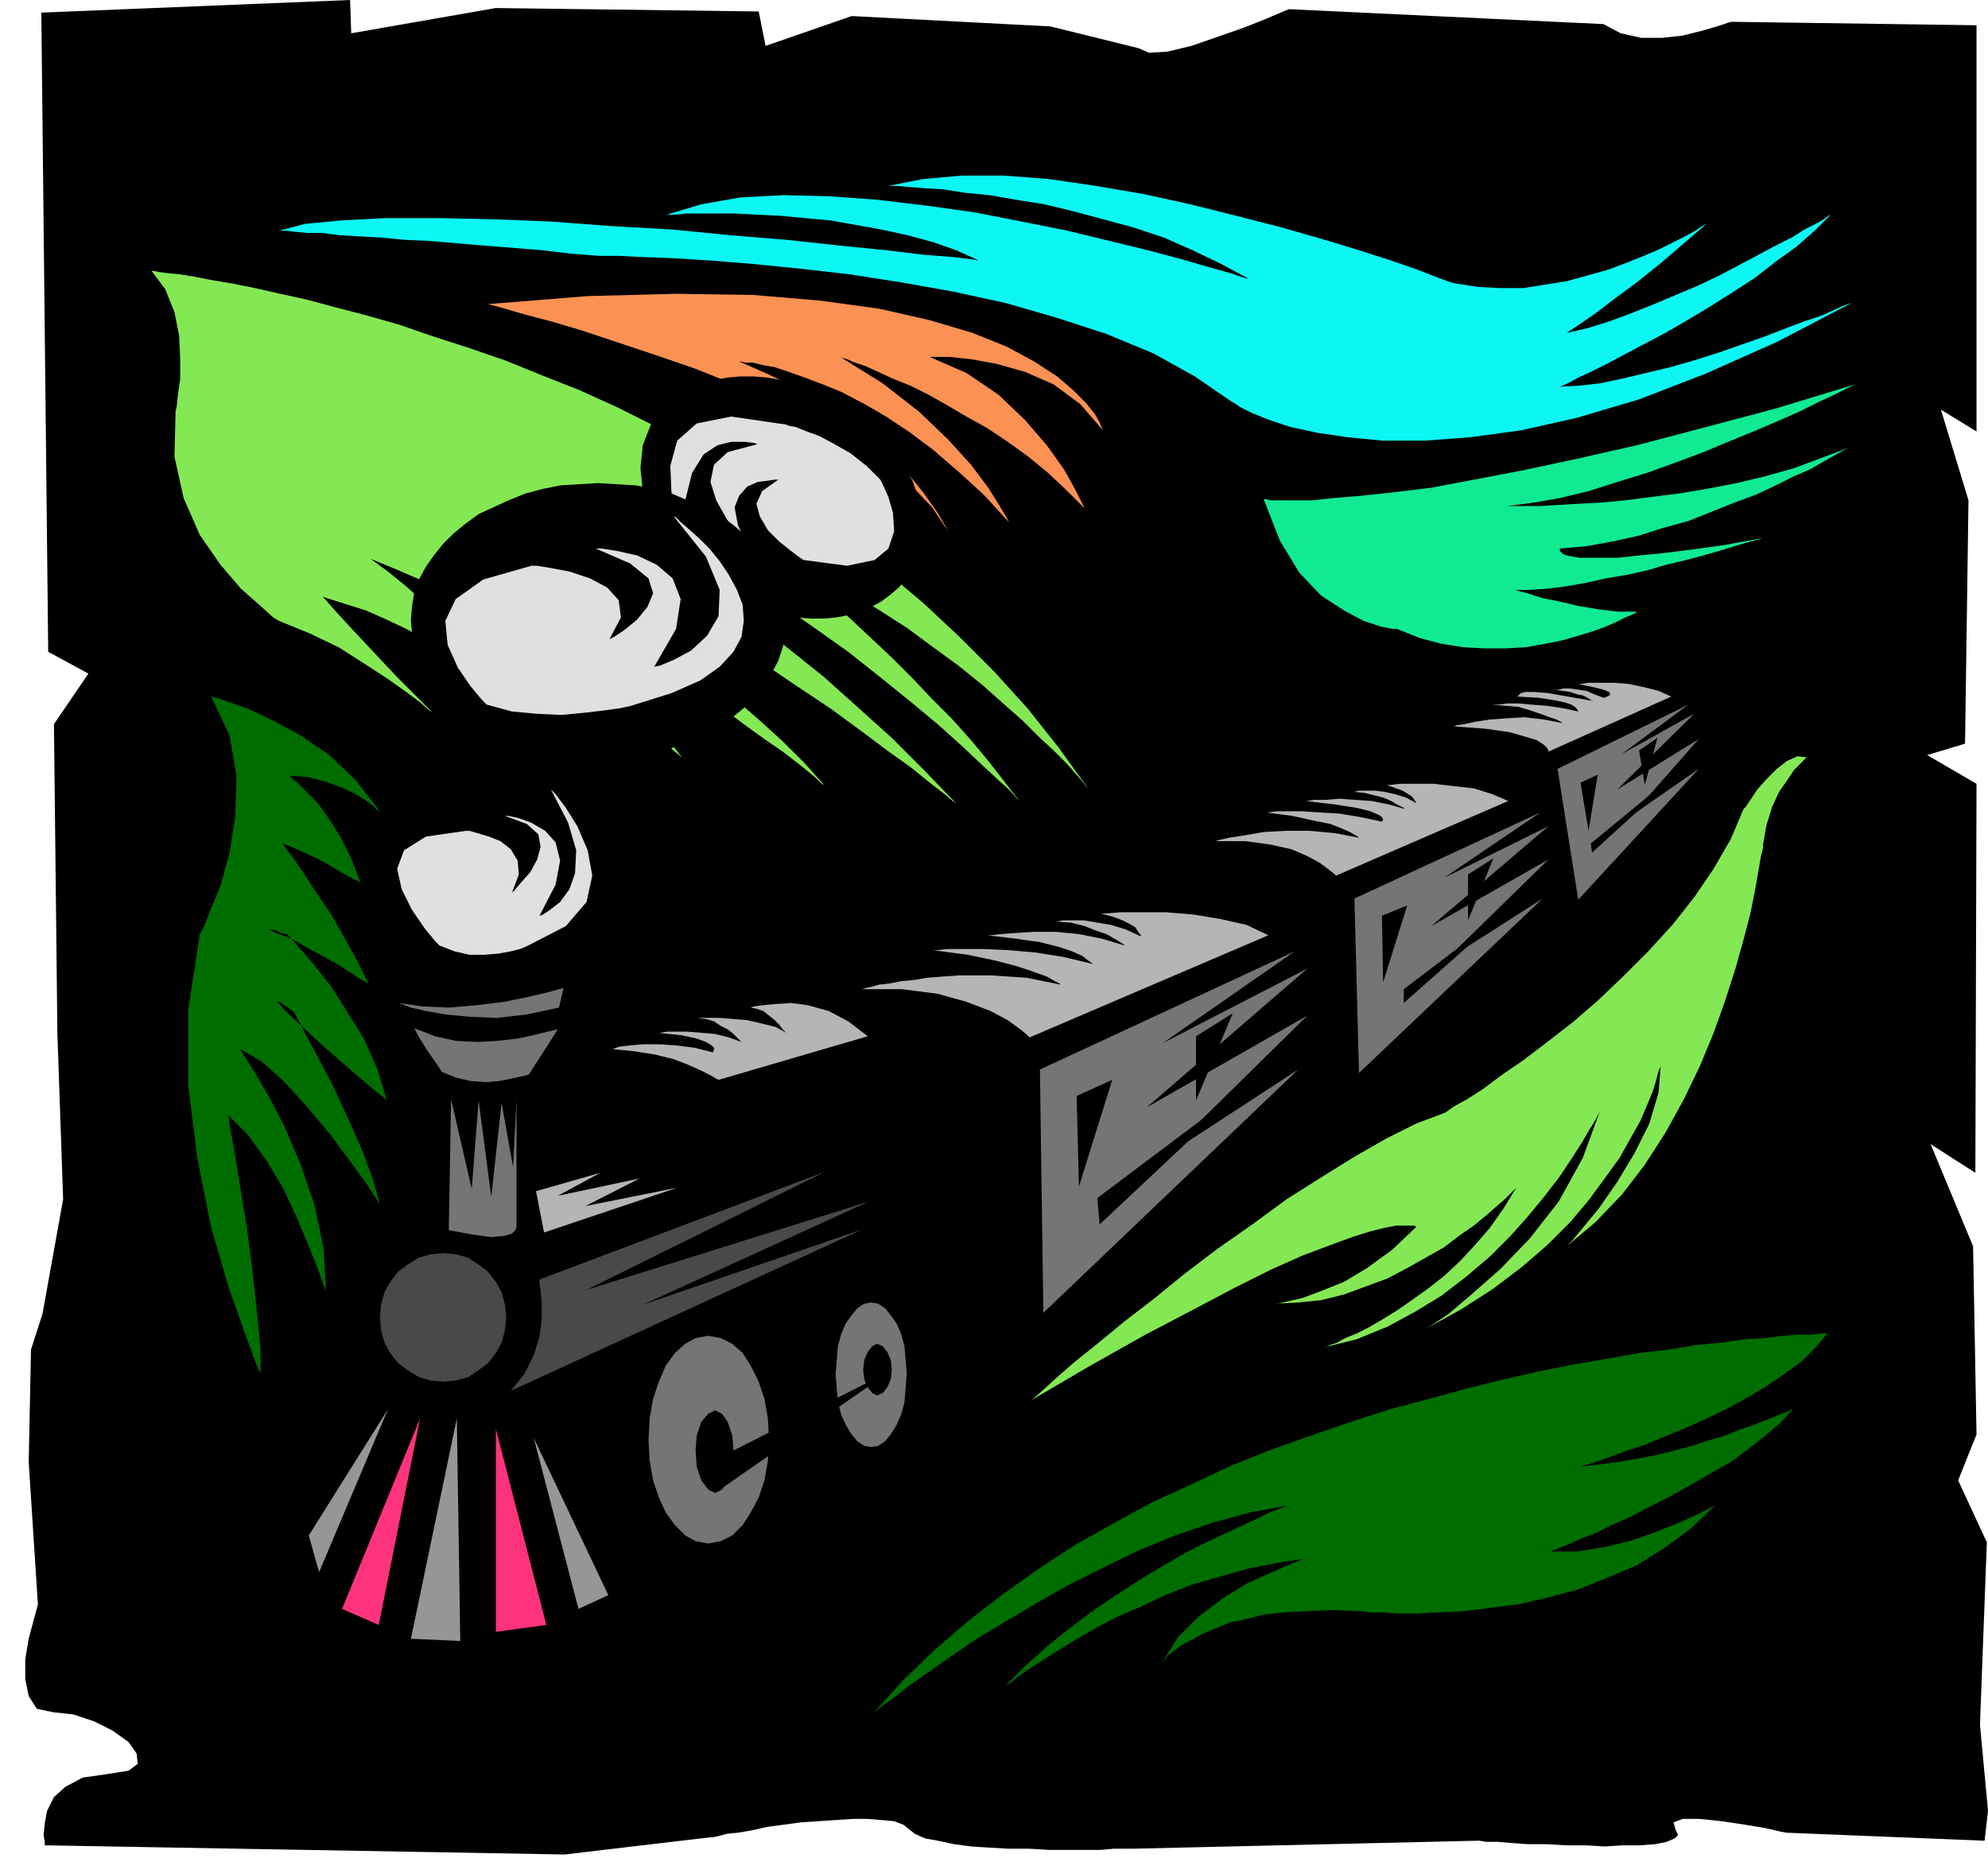 <svg xmlns="http://www.w3.org/2000/svg" fill-rule="evenodd" height="1.619in" preserveAspectRatio="none" stroke-linecap="round" viewBox="0 0 1732 1619" width="1.732in"><style>.pen1{stroke:none}.brush2{fill:#000}.brush4{fill:#84e854}.brush5{fill:#006d00}.brush6{fill:#ff337c}.brush7{fill:#969696}.brush8{fill:#757575}.brush9{fill:#b5b5b5}.brush11{fill:#e0e0e0}</style><path class="pen1 brush2" d="m1725 1503 6-159-25-54 16-40-3-164-37-89 39 25 1-339-43-25 33-10 3-212-24-79 31 19V22l-214-3-3 1-9 3-14 4-16 4-18 2h-18l-18-4-15-8-274-13-5 2-14 6-20 8-23 8-23 8-21 5-16 1-9-4-77-19-173-9-75 26-6-30-229-3-126 22-1-29L36 11l6 557 35 19-30 44 3 270 5 144-18 100-10 31-2 98 8 124-1 4-3 11-4 15-3 18v17l3 15 7 11 14 3 18 2 18 6 16 8 14 10 7 10 1 9-8 6-19 3-21 3-15 8-10 9-6 12-2 11-1 10 1 6v3l453 8 127-15h2l5-1 7-2 10-1 12-2 13-3 15-2 15-2 15-1 15-1 15-1h13l12 1 11 1 8 3 5 4 5 4 9 4 11 2 14 3 15 2 16 1 17 1h18l17 1h45l11-1h16l301-7h2l6 1h10l12 1 14 1h16l17 1h17l17 1 16-1h15l13-1 10-2 7-3 3-3-2-4-2-7 8-3h15l19 2 20 3 18 3 13 3 5 1 173 7 3-26-7-75z"/><path class="pen1" style="fill:#fc9154" d="m425 265 4 1 11 3 17 5 23 6 27 8 30 10 33 11 35 12 35 14 35 15 34 17 31 17 29 18 24 20 19 20 14 21-1-1-1-3-3-5-4-7-5-7-7-10-8-10-9-11-12-11-13-12-15-13-16-12-19-12-21-12-23-11-25-11h1l4 1h7l8 2 11 2 12 4 14 5 16 6 17 7 19 10 19 11 21 14 20 15 22 19 22 20 22 24-2-4-6-10-10-16-15-20-20-22-25-24-32-25-37-23 2 1 4 1 7 3 9 3 11 5 13 6 15 6 16 8 16 9 17 10 18 10 18 12 18 13 17 14 16 15 16 16-2-4-6-12-10-18-15-21-19-22-23-22-28-19-32-14h17l19 2 22 4 25 7 25 11 23 17 20 23-1-2-2-5-4-7-8-10-11-11-14-12-20-13-24-13-30-12-37-11-44-10-51-7-59-5-67-1-77 2-87 7z"/><path class="pen1 brush4" d="M132 236h2l4 1 8 1 10 1 13 2 15 3 18 3 20 4 22 5 23 5 26 7 27 7 28 8 29 10 31 10 32 11 32 13 33 13 33 15 34 17 34 17 34 19 34 21 33 22 34 23 32 25 32 27 31 29 30 30 29 32 27 34 26 36-1-1-4-5-6-7-8-9-11-11-13-12-14-14-17-15-18-16-21-17-22-16-23-17-25-16-27-16-28-15-29-14 2 1 4 4 8 7 9 8 12 11 14 12 15 14 16 15 17 16 17 17 17 18 17 17 17 19 15 18 14 18 13 17-2-2-6-7-11-10-14-13-17-16-20-18-24-20-26-21-29-23-31-22-33-23-35-22-37-22-37-20-39-18-40-16 2 1 7 4 11 7 14 9 17 11 20 13 23 16 25 17 26 20 28 21 28 22 30 24 29 26 30 27 28 28 28 29-3-2-7-6-13-10-16-13-21-15-24-18-26-19-30-20-31-21-33-21-34-21-35-20-36-19-35-17-35-14-34-12 2 2 8 4 11 7 14 10 18 11 20 14 22 15 24 17 25 17 25 19 24 19 25 20 23 20 21 19 19 19 17 19-2-1-4-4-7-6-10-8-13-10-16-11-18-13-20-15-23-15-25-16-28-17-29-18-32-18-33-19-36-18-37-18 2 1 5 4 8 6 11 8 13 9 14 11 16 13 17 13 18 15 18 15 17 15 17 15 16 16 15 15 12 14 11 14-2-2-5-4-8-7-11-8-14-11-15-12-18-14-19-14-21-14-22-15-22-14-23-15-23-13-24-12-23-10-22-9 4 3 11 8 16 13 20 18 23 21 24 24 23 27 22 28-1-1-3-3-4-4-6-5-8-7-9-8-11-8-11-9-14-9-14-9-15-9-16-9-17-8-18-8-19-6-19-6 3 3 7 8 10 11 14 15 15 16 16 17 16 16 15 15-3-2-8-7-12-9-17-12-20-13-22-14-25-12-27-11-5-3-11-10-17-15-18-21-18-26-14-32-8-36 1-40 1-4 1-10 2-14v-18l-1-20-4-20-8-20-12-16z"/><path class="pen1 brush5" d="M1592 1162h-6l-8 1h-11l-13 1-16 2-18 1-20 3-22 2-24 4-26 3-28 5-29 5-30 6-31 7-32 8-33 9-34 9-34 11-35 12-34 12-35 14-34 16-35 16-33 18-34 19-32 21-31 22-31 24-29 25-28 27-26 29 2-2 6-5 11-8 13-10 17-12 20-14 22-15 25-15 27-16 28-16 30-15 31-15 32-13 32-11 33-9 32-6-2 1-5 2-8 3-10 5-13 6-15 7-17 8-18 9-19 11-20 12-20 13-21 14-20 15-20 16-20 18-18 18 1-1 5-3 6-5 10-7 11-7 14-9 15-9 17-10 19-10 21-9 21-10 23-9 24-7 25-7 25-5 26-4-4 1-12 5-16 7-20 9-21 13-21 16-18 18-13 21v-1l2-1 2-3 4-3 5-4 6-4 8-4 9-5 10-4 12-5 14-3 16-4 18-2 19-1 22-1 24 1h2l7 1h10l14 1h17l20-1 22-1 23-3 24-3 26-6 26-7 25-10 26-11 24-15 23-17 21-20-4 2-10 5-15 7-20 8-22 8-24 6-25 4h-23l2-1 5-2 8-3 11-5 13-5 14-7 16-7 17-9 18-9 18-10 17-10 18-10 16-12 14-11 13-11 11-12h-1l-3 2-6 2-7 3-8 3-10 4-12 4-12 5-14 4-15 5-15 4-16 4-16 3-17 3-16 2-17 2 2-1 5-1 9-3 11-4 14-5 15-5 17-7 17-7 18-8 19-9 18-10 17-10 16-11 15-11 12-12 10-12z"/><path class="pen1 brush6" d="m366 1236-68 166 32 14 36-180z"/><path class="pen1 brush7" d="m398 1236-40 192 43 2-3-194z"/><path class="pen1 brush6" d="M432 1245v177l44-6-44-171z"/><path class="pen1 brush7" d="m278 1370 60-142-69 110 9 32zm187-117 39 149 26-12-65-137z"/><path class="pen1 brush8" d="m617 1345 11-2 10-5 9-9 7-11 7-13 5-15 3-17 1-18-1-19-3-17-5-15-7-14-7-11-9-8-10-5-11-2-11 2-9 5-9 8-8 11-6 14-5 15-3 17-1 19 1 18 3 17 5 15 6 13 8 11 9 9 9 5 11 2zm142-84 6-1 6-4 5-6 5-8 4-9 3-11 1-12 1-13-1-12-1-12-3-11-4-9-5-7-5-6-6-4-6-1-6 1-6 4-5 6-5 7-4 9-3 11-1 12-1 12 1 13 1 12 3 11 4 9 5 8 5 6 6 4 6 1z"/><path class="pen1 brush2" d="m623 1301 6-3 5-8 4-12 1-14-1-13-4-12-5-7-6-3-6 3-6 7-4 12-1 13 1 14 4 12 6 8 6 3zm141-85 5-2 4-5 3-7 1-8-1-9-3-7-4-5-5-2-4 2-4 5-3 7-1 9 1 8 3 7 4 5 4 2z"/><path class="pen1 brush8" d="m906 932 222-103-115 80 126-65-140 121 140-80-126 124 118-77-222 212-3-212z"/><path class="pen1 brush9" d="m1105 815-208 89-2-2-6-5-11-8-15-8-21-8-25-7-31-4h-36 1l3-1 5-1 7-2 9-1 10-2 11-1 12-2 13-1 14-1h29l15 1 15 1 15 3 15 3-1-1-4-2-7-4-11-4-15-5-19-5-24-5-30-4h3l9-1h32l22 1 23 2 25 4 25 6-1-1-3-2-5-4-9-4-12-4-16-4-21-3-25-3h3l9-1 13-1 16-1h19l20 2 20 4 20 6-1-1-3-2-5-3-7-4-9-3-10-4-12-3-14-1h2l5-1h18l12 2 12 2 13 4 13 6v-1l-1-1-2-3-2-3-5-3-6-3-8-3-11-3h5l12-1h40l24 2 24 4 22 5 19 9z"/><path class="pen1 brush2" d="m938 955 2 79 29-93-31 14zm104-52v56l32-76-32 20zm-86 141 133-100-131 123-2-23z"/><path class="pen1 brush8" d="m1180 783 162-75-84 57 91-45-102 87 102-58-91 89 86-55-160 152-4-152z"/><path class="pen1 brush2" d="m1204 798 1 58 21-67-22 9zm75-36v40l22-54-22 14zm-56 100 96-73-96 85v-12z"/><path class="pen1 brush8" d="m1357 670 114-56-58 43 63-35-67 66 71-44-59 67 59-41-105 114-18-114z"/><path class="pen1 brush9" d="m1456 607-107 48v-1l-1-2-3-3-6-4-10-3-14-4-21-3-27-2 2-1 7-1 9-2 13-2 14-1 16-1 17 2 16 3-1-1-4-2-6-2-8-3-9-3-10-3-12-1-12-1h7l7-1h10l11 1 13 1 14 2 14 3-1-2-2-2-3-2-6-2-10-2-13-2-18-1 1-1 2-2 4-1h8l12 1 17 3 23 4h-1l-2-1-3-2-4-2-5-1-6-2-7-1-7-1h4l4-1h6l7 1 7 1 7 3 8 3h1l2-1 2-1 1-1-1-2-5-2-8-2-14-3h2l7-1h22l13 1 14 3 12 3 11 5z"/><path class="pen1 brush2" d="m1377 682 7 42 8-49-15 7zm51-28 5 30 11-41-16 11zm-42 81 102-84-101 92-1-8z"/><path class="pen1 brush9" d="m1314 698-150 65-1-1-5-4-8-6-11-6-14-6-18-4-22-3h-26l3-1 9-2 13-2 17-3 19-1h21l22 2 21 4-1-1-2-1-5-3-7-3-10-4-15-3-18-4-23-3h2l7-1h23l15 1 17 1 18 3 19 4 1-2-1-2-3-2-7-3-12-3-19-3-26-3h2l6-1h10l12-1 13 1 15 1 15 3 14 4-1-1-2-1-4-2-5-3-7-3-8-2-8-2-10-1h1l4-1h14l8 1 9 2 10 3 9 5-1-2-3-4-8-5-14-5h3l9-1h29l17 2 18 2 16 5 14 6z"/><path class="pen1" d="m386 1204 11-1 11-3 9-6 8-6 7-9 5-9 3-11 1-11-1-11-3-11-5-9-7-9-8-6-9-6-11-3-11-1-11 1-10 3-10 6-8 6-7 9-5 9-3 11-1 11 1 11 3 11 5 9 7 9 8 6 10 6 10 3 11 1zm59 8 307-141-192 66 197-90-246 77 208-103-249 94v3l1 7 1 11v14l-2 15-5 16-8 16-12 15z" style="fill:#494949"/><path class="pen1 brush8" d="M450 1066v3l-1 3-3 3-7 2-11 1-15-2-22-4 2-114 18 78 6-77 11 84 9-82 10 56 3-58v107z"/><path class="pen1 brush9" d="m756 903-130 38-2-1-5-3-8-4-11-5-13-5-16-4-19-3-20-2h2l6-2 9-1 11-1h14l15 1 16 2 16 4 1-2v-2l-2-2-5-3-8-3-14-3-20-2h2l6-1h18l12 1 12 1 12 3 11 4-1-1-2-2-4-4-5-4-6-3-6-4-7-2-7-1h19l12 1 12 1 13 3 12 3 9 5-1-1-2-2-3-4-4-4-5-4-5-4-6-2-5-1 3-1 7-1 11-1 14-1 15 2 18 5 17 9 17 13z"/><path class="pen1 brush8" d="m385 934-4-6-9-13-8-13-3-6 18 7 18 4 19 1 18-1 17-2 14-3 12-3 9-2-25 39-2 1-5 1-9 2-10 2-12 1-13-1-13-3-12-5zm106-73-4 1-11 3-17 4-20 4-24 3-24 2-23-1-21-3 3 1 8 3 13 3 17 3 21 2 24 1 26-3 28-6 4-17z"/><path class="pen1 brush11" d="m383 824-4-4-9-11-11-16-9-18-4-18 6-16 19-12 35-5h3l7 2 10 3 10 4 9 7 6 10 1 12-6 16 2-2 6-7 8-9 6-11 3-11-2-11-10-9-19-7h3l9 2 11 4 12 7 9 10 4 16-4 21-14 27 3-1 6-4 9-7 8-11 5-14 1-20-7-24-15-29 4 4 9 12 10 16 9 21 4 22-5 23-18 21-33 17-2 1-5 2-8 2-11 2-12 1h-13l-13-3-13-5z"/><path class="pen1" style="fill:#0cf7f4" d="M243 201h6l8 1 11 1h13l15 2 17 1 19 1 21 2 22 1 23 2 24 2 25 2 25 2 25 3 26 2h17l20 1 27 1 32 2 37 3 40 4 44 5 45 7 45 8 46 10 45 13 43 14 41 17 36 20 32 22 2 1 6 4 10 5 15 6 18 6 23 5 27 4 31 3h36l40-3 44-6 49-11 54-16 57-22 63-28 67-35-2 1-6 2-9 4-11 5-15 5-16 6-18 7-20 7-20 7-22 7-21 6-21 5-21 5-19 4-18 2-17 1 2-1 5-2 9-5 11-5 14-7 15-8 17-9 19-10 19-11 20-12 19-12 20-13 18-14 18-13 16-14 14-14-2 1-4 3-7 4-10 5-11 7-14 7-15 8-17 9-17 9-19 9-19 8-19 8-20 8-19 7-19 6-18 4 3-2 9-6 13-9 17-13 19-14 20-16 21-18 21-18-1 1-4 2-6 4-9 5-10 5-12 6-14 6-15 6-16 6-18 5-18 5-19 3-19 3h-20l-19-1-20-3-4-1-11-4-18-7-23-8-28-9-33-10-35-10-39-10-40-10-41-9-41-7-41-6-39-3h-37l-34 3-30 6h8l11 1 13 1 16 1 19 3 21 2 23 4 25 4 25 6 26 7 26 7 27 9 25 11 25 12 24 13-4-1-12-4-18-5-24-7-30-8-33-8-37-9-40-8-41-8-43-6-42-5-41-3-40-1-38 2-34 6-30 9h8l9-1h43l18 1 21 1 21 2 22 2 23 4 22 4 23 5 22 6 20 7 20 9-6-1-16-2-26-2-33-4-40-4-46-5-49-4-51-5-53-3-53-4-51-2-48-1h-45l-38 2-32 3-23 6z"/><path class="pen1 brush4" d="m897 1221 3-2 8-7 12-11 16-14 20-16 23-19 26-20 27-22 29-22 30-21 30-22 30-19 29-18 28-16 26-13 24-9 2-1 7-5 11-6 14-9 16-12 19-13 21-16 22-17 22-19 22-21 22-22 21-23 19-24 17-25 15-26 11-26 2-2 4-6 6-9 8-9 9-9 9-7 9-4 8 1-1 1-4 4-6 6-6 9-7 10-6 13-5 16-3 17v3l-2 8-2 12-3 17-4 20-6 23-7 25-9 28-10 28-12 29-14 29-16 29-18 28-20 26-23 24-25 21 4-4 10-12 14-17 16-23 15-25 13-26 8-27 2-25v2l-2 4-2 8-3 10-5 12-6 14-9 16-9 16-13 18-14 19-16 19-20 20-22 19-25 19-28 18-31 17 5-3 15-10 20-17 25-22 26-27 25-32 21-38 15-41-1 2-3 6-5 8-7 12-9 14-10 15-13 17-14 17-16 18-18 18-20 17-22 17-23 14-24 13-27 11-28 7h1l4-2 6-2 7-4 10-4 10-5 12-7 13-8 13-9 14-10 14-11 14-13 13-14 13-15 12-17 11-18-1 1-3 3-6 6-7 6-9 8-11 9-13 9-13 10-16 9-16 9-17 9-19 7-19 7-20 5-20 2-21 1h3l9-2 13-3 16-6 20-8 20-12 22-16 21-20-2-1h-16l-10 2-12 3-16 5-19 7-24 9-27 12-32 16-36 19-42 22-48 27-53 31z"/><path class="pen1 brush9" d="m590 1035-116 39-7-36 56-16-37 20 71-15-47 24 80-16z"/><path class="pen1 brush5" d="m227 1197-4-9-10-27-14-40-15-51-12-60-8-64v-66l10-66 3-5 6-15 9-22 8-29 5-32 1-35-6-35-16-34 4 1 12 4 17 6 21 10 24 13 25 17 23 22 21 27-2-1-4-4-7-5-10-6-11-5-14-5-15-4-16-1 2 2 5 4 8 8 10 10 10 14 10 16 9 18 8 21-2-1-6-3-9-5-10-6-11-6-11-5-11-5-8-3 2 3 7 9 9 13 11 17 13 19 12 21 11 20 10 20-2-1-7-4-9-6-11-7-13-7-13-7-12-7-11-4-7-3-2-1h3l4 1 4 2 4 1h1l3 3 8 9 12 14 15 19 14 22 15 24 12 27 8 27-3-3-9-7-13-11-15-13-16-14-14-13-13-12-8-8-5-6 4 2 7 5 4 3 3 5 7 14 11 20 13 25 13 28 12 27 10 27 6 22-3-5-9-14-14-19-17-23-20-24-20-22-20-18-19-11 3 5 9 14 13 22 14 27 14 33 12 35 8 38 2 37-2-5-5-14-8-20-10-24-12-26-15-25-16-22-17-17 1 8 4 22 5 31 6 36 5 39 4 37 3 31v21z"/><path class="pen1 brush2" d="m639 1264 138-70-154 107 16-37z"/><path class="pen1" style="fill:#0fea93" d="M1101 435h2l4 1h36l19-2 24-2 28-3 33-4 37-7 42-8 47-10 53-12 57-15 64-17 69-21-2 1-6 3-10 5-13 6-16 8-18 8-21 9-22 9-24 10-24 9-25 9-26 8-25 8-25 6-23 4-23 3h29l15-1 18-1 19-1 22-2 23-3 24-3 24-4 26-5 25-6 25-7 24-9 24-9-2 1-4 2-7 4-9 5-12 7-14 6-16 8-17 8-19 7-20 8-20 8-22 6-22 7-23 5-22 4-23 2v2l1 1 2 2 3 1 5 1 6 1h34l18-2 21-2 24-3 29-4 33-6-2 1-5 1-7 2-10 3-13 4-14 4-15 4-17 4-17 5-18 4-18 3-18 4-17 3-16 2-15 1h-13l3 1 8 2 12 4 15 3 17 4 18 3 17 2h16l-1 1-4 2-5 2-8 4-9 4-11 4-13 4-14 4-15 3-17 3-17 1h-18l-19-1-19-3-19-5-20-8h-4l-10-2-15-5-17-9-20-13-19-20-17-28-14-36z"/><path class="pen1 brush2" d="m728 349-12-6-12-5-12-4-12-3-12-2-11-1h-12l-11 1-11 2-10 2-10 4-9 5-8 6-7 6-7 8-5 8-7 18-2 20 2 20 7 20 11 19 15 18 19 17 22 15 12 6 12 5 12 4 12 4 12 2 12 1h12l11-1 10-2 11-3 9-4 9-5 8-6 7-6 7-8 5-8 7-18 3-19-3-20-7-20-11-20-15-19-19-16-22-15z"/><path class="pen1 brush11" d="m767 418 2 4 5 11 4 14 1 16-5 15-12 10-24 5-38-5-3-2-8-6-10-8-10-10-7-12-3-11 5-11 14-10h-3l-7 1-8 1-9 4-7 8-4 10 3 16 11 21-3-4-8-9-10-14-9-16-5-16 3-15 12-11 26-7-3-1-8-1h-12l-12 3-12 8-10 16-6 24v36l-2-6-6-16-4-21-1-23 6-22 17-15 30-6 48 7 2 1 6 1 10 4 11 4 13 7 14 8 14 11 12 12z"/><path class="pen1 brush2" d="m521 661 17-1 16-1 16-3 15-4 14-6 14-6 12-7 12-7 11-9 9-9 8-10 7-11 6-11 4-12 2-12 1-12-1-12-2-12-4-11-6-11-7-10-8-10-9-9-11-9-12-8-12-6-14-6-14-6-15-4-16-3-16-1-17-1-17 1-16 1-15 3-15 4-15 6-13 6-13 6-11 8-11 9-9 9-8 10-7 10-6 11-4 11-2 12-1 12 1 12 2 12 4 12 6 11 7 11 8 10 9 9 11 9 11 7 13 7 13 6 15 6 15 4 15 3 16 1 17 1z"/><path class="pen1 brush11" d="m424 614-4-4-10-12-11-16-9-20-2-21 9-19 24-17 42-12h5l12 2 16 3 18 6 15 8 10 11 2 15-10 19 4-2 9-6 11-9 9-11 5-12-4-13-16-13-30-13h5l13 2 18 4 17 8 14 12 7 18-4 26-19 33 5-1 12-5 15-8 14-13 10-17 1-23-12-29-28-35 2 1 4 4 7 6 9 8 9 9 9 11 8 12 7 13 5 13 1 14-2 14-7 13-12 13-17 12-25 11-32 10-3 1-9 2-14 2-17 2-21 2-21-1-22-2-22-6z"/></svg>
